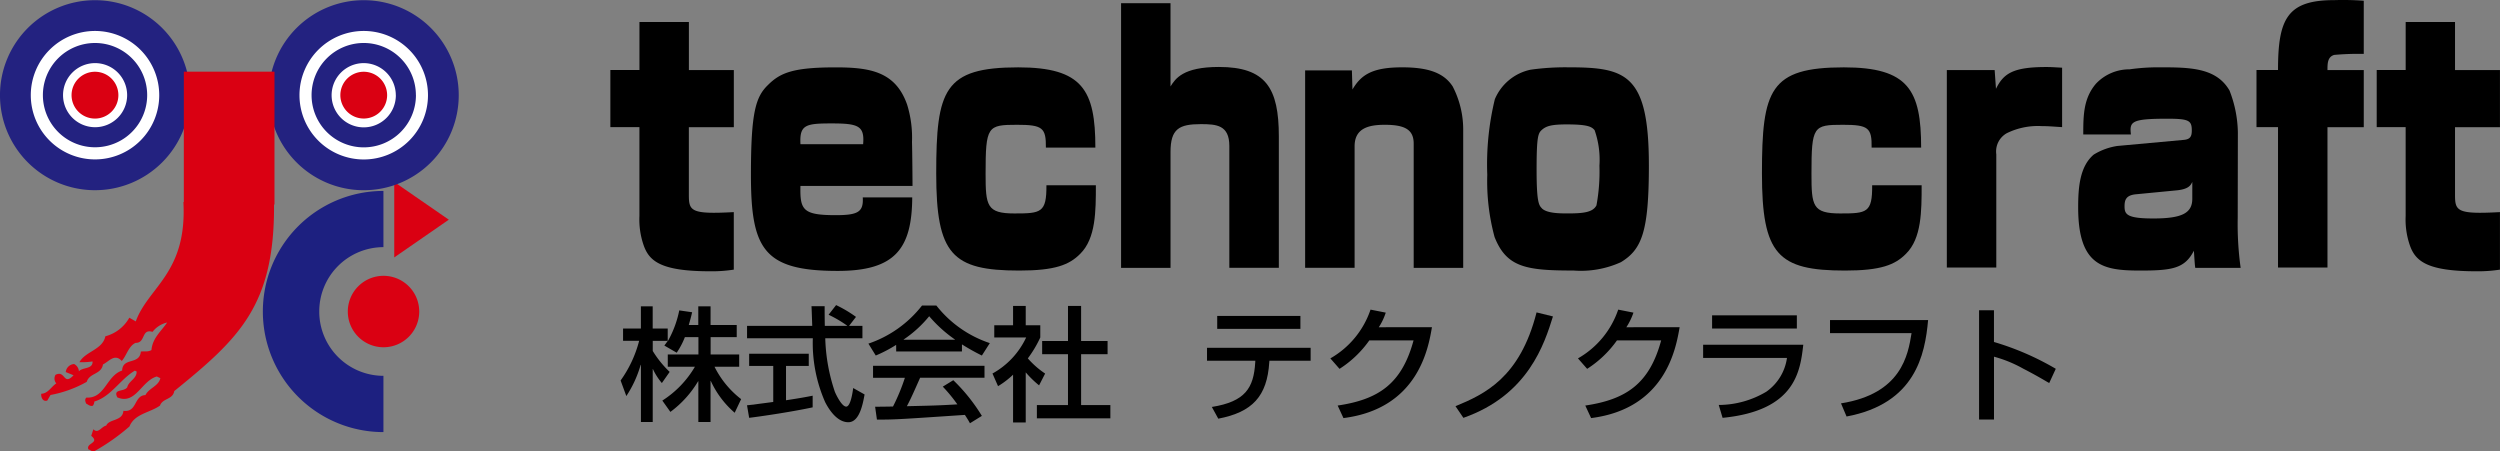 <svg xmlns="http://www.w3.org/2000/svg" xmlns:xlink="http://www.w3.org/1999/xlink" width="233.02" height="42.076" viewBox="0 0 233.02 42.076">
  <rect x="0" y="0" width="233.02" height="42.076" fill="#808080" stroke="none"/>
  <defs>
    <clipPath id="clip-path">
      <rect id="長方形_340" data-name="長方形 340" width="233.02" height="42.076" fill="none"/>
    </clipPath>
  </defs>
  <g id="グループ_980" data-name="グループ 980" transform="translate(0 0)">
    <g id="グループ_979" data-name="グループ 979" transform="translate(0 0)" clip-path="url(#clip-path)">
      <path id="パス_349" data-name="パス 349" d="M50.537,24.861a7.125,7.125,0,0,1-.762,1.45l-1.151-.666c.13-.174.191-.26.318-.44h-1.4v.945A9.618,9.618,0,0,0,49.119,28.1l-.727,1.039a5.685,5.685,0,0,1-.832-1.3H47.54v4.934h-1.1v-5.33h-.025a10.461,10.461,0,0,1-1.335,2.909L44.547,28.9a11.085,11.085,0,0,0,1.728-3.7h-1.5V24.061h1.662V21.99h1.1v2.069h1.4v1.147h.027a9.647,9.647,0,0,0,1.049-2.839l1.2.173c-.071.325-.166.682-.314,1.191h.888V21.99h1.144v1.74H55.37v1.131H52.937v1.614H55.6v1.144H53.3a8.689,8.689,0,0,0,2.48,3.019l-.6,1.27a8.706,8.706,0,0,1-2.231-2.974h-.019v3.838H51.793v-3.8h-.022a9.738,9.738,0,0,1-2.584,2.857l-.752-1.056a9.287,9.287,0,0,0,3.039-3.157H48.943V26.475H51.8V24.861Z" transform="translate(13.299 6.564)"/>
      <path id="パス_350" data-name="パス 350" d="M63.131,23.838h1.247v1.153H60.914a16.943,16.943,0,0,0,.9,5.006c.14.325.649,1.365,1.053,1.365s.6-1.327.649-1.732l1.063.6c-.164.891-.474,2.588-1.515,2.588-1.114,0-1.876-1.326-2.154-1.859a13.691,13.691,0,0,1-1.156-5.964h-6.13V23.838H59.7c-.022-.613-.055-1.652-.07-1.834h1.226c0,.587,0,1.01.016,1.834h2.078v-.025A11.058,11.058,0,0,0,61.225,22.8l.7-.9A11.561,11.561,0,0,1,63.778,23Zm-9.51,7.4c.286-.023.412-.049.578-.058.275-.045,1.57-.208,1.867-.252V27.57H53.82V26.435h5.556V27.57H57.256v3.2c1.33-.2,2.031-.332,2.483-.425v1.087c-1.871.4-4.536.805-5.919.976Z" transform="translate(16.007 6.537)"/>
      <path id="パス_351" data-name="パス 351" d="M71.8,32.906c-.14-.26-.171-.308-.471-.779-6.049.405-6.443.44-8.2.44l-.169-1.2c.248,0,1.105-.009,1.666-.021a18.325,18.325,0,0,0,1.109-2.679H62.767V27.549H73.155v1.114h-6c-.569,1.284-.882,1.995-1.236,2.653,2.379-.056,2.929-.065,4.706-.171a14.136,14.136,0,0,0-1.357-1.652l.979-.6a16.608,16.608,0,0,1,2.663,3.326ZM64.92,25.6a12.594,12.594,0,0,1-1.9.993l-.686-1.109a10.678,10.678,0,0,0,5-3.554h1.332a10.579,10.579,0,0,0,4.985,3.506l-.741,1.157a19.825,19.825,0,0,1-1.857-1.039v.662H64.924ZM70.4,25.12V25.1a12.549,12.549,0,0,1-2.4-2.17,11.018,11.018,0,0,1-2.379,2.17v.023Z" transform="translate(18.608 6.545)"/>
      <path id="パス_352" data-name="パス 352" d="M74.338,32.822h-1.18V28.368a7.927,7.927,0,0,1-1.4,1.07l-.519-1.179A7.429,7.429,0,0,0,74.378,24.9H71.406V23.76h1.752v-1.8h1.18v1.8h1.357V24.9a10.808,10.808,0,0,1-1.161,1.948,8.055,8.055,0,0,0,1.613,1.415l-.565,1.1a9.457,9.457,0,0,1-1.244-1.212Zm3.94-10.86H79.5v3.267h2.467V26.46H79.5V31.2h2.727v1.234h-6.85V31.2h2.9V26.46H75.869V25.229h2.409Z" transform="translate(21.268 6.556)"/>
      <path id="パス_353" data-name="パス 353" d="M95.344,23.88H87.59v-1.2h7.755Zm.954,1.766v1.209H92.455l-.012.136c-.2,3.18-1.58,4.655-4.754,5.263l-.6-1.093c3.116-.5,3.9-1.765,4.044-4.142l.01-.164H86.639V25.646Z" transform="translate(25.864 6.77)"/>
      <path id="パス_354" data-name="パス 354" d="M104.962,23.866c-.334,1.935-1.279,7.582-8.248,8.469l-.54-1.169c3.766-.558,5.973-1.985,7.073-6.072H99.123a9.94,9.94,0,0,1-2.775,2.652l-.856-.976a8.268,8.268,0,0,0,3.745-4.545l1.419.28a5.564,5.564,0,0,1-.649,1.362Z" transform="translate(28.507 6.634)"/>
      <path id="パス_355" data-name="パス 355" d="M104.474,31.167c2.678-1.108,6-2.622,7.557-8.743l1.527.377c-.787,2.519-2.287,7.329-8.347,9.452Z" transform="translate(31.189 6.694)"/>
      <path id="パス_356" data-name="パス 356" d="M122.742,23.866c-.338,1.935-1.286,7.582-8.25,8.469l-.544-1.169c3.755-.558,5.973-1.985,7.073-6.072H116.9a9.985,9.985,0,0,1-2.778,2.652l-.856-.976a8.28,8.28,0,0,0,3.751-4.545l1.421.28a6.059,6.059,0,0,1-.661,1.362Z" transform="translate(33.813 6.634)"/>
      <path id="パス_357" data-name="パス 357" d="M130.987,23.864h-7.9v-1.23h7.9Zm.6,1.509c-.287,2.456-.715,6.149-7.522,6.817l-.358-1.2a8.733,8.733,0,0,0,4.432-1.234,4.623,4.623,0,0,0,1.927-3.148h-7.815V25.373Z" transform="translate(36.494 6.756)"/>
      <path id="パス_358" data-name="パス 358" d="M140.5,22.974c-.29,3.255-1.2,7.791-7.6,8.99l-.519-1.225c5.634-.893,6.246-4.5,6.576-6.543h-7.6V22.974Z" transform="translate(39.215 6.858)"/>
      <path id="パス_359" data-name="パス 359" d="M143.445,22.273v2.953a25.7,25.7,0,0,1,5.762,2.5l-.614,1.331c-.443-.26-1.206-.719-2.418-1.343a11.85,11.85,0,0,0-2.727-1.117v5.856h-1.391V22.273Z" transform="translate(42.408 6.649)"/>
      <path id="パス_360" data-name="パス 360" d="M46.523,1.58h4.608V6.059H55.32v5.324H51.128V17.7c0,1.508.2,1.818,4.188,1.6V24.66a13.2,13.2,0,0,1-2.183.155c-4.607,0-5.714-.936-6.233-2.467a7.318,7.318,0,0,1-.379-2.692V11.377H43.812V6.053h2.711Z" transform="translate(13.079 0.471)"/>
      <path id="パス_361" data-name="パス 361" d="M58.515,15.885c-.051,2.254.227,2.727,3.309,2.727,2.078,0,2.58-.313,2.5-1.658h4.612c-.029,4.789-1.6,6.854-6.943,6.854-6.912,0-8.092-2.037-8.092-8.953,0-5.793.427-7.263,1.6-8.387C56.659,5.31,57.916,4.836,61.8,4.836c3.232,0,5.584.408,6.66,3.475a10.416,10.416,0,0,1,.453,3.479c.029.938.049,3.692.049,4.1ZM64.358,12c.149-1.721-.456-1.939-2.953-1.939-2.409,0-2.987.13-2.888,1.939Z" transform="translate(16.092 1.443)"/>
      <path id="パス_362" data-name="パス 362" d="M77.423,12.317c.019-1.849-.306-2.128-2.685-2.128-2.758,0-2.935.123-2.935,4.571,0,2.972.108,3.693,2.683,3.693,2.481,0,3.006-.064,2.987-2.628h4.608c0,2.41,0,4.946-1.453,6.385-1.025,1.039-2.354,1.566-5.686,1.566-6.262,0-7.741-1.5-7.741-9.049,0-7.791.725-9.892,7.641-9.892,6.01,0,7.193,2.13,7.193,7.483Z" transform="translate(20.062 1.443)"/>
      <path id="パス_363" data-name="パス 363" d="M85.078.231v7.76c.453-.721,1.153-1.818,4.507-1.818,4.384,0,5.59,1.972,5.59,6.478v12.24H90.561V13.537c0-1.948-1.2-2.035-2.65-2.035-2.034,0-2.832.436-2.832,2.6V24.9H80.47V.231Z" transform="translate(24.023 0.068)"/>
      <path id="パス_364" data-name="パス 364" d="M98.04,5.118,98.093,6.9c.822-1.41,1.9-2.067,4.637-2.067,2.4,0,3.876.5,4.706,1.783a8.732,8.732,0,0,1,.979,4.106v12.8H103.8V11.941c0-1.286-.8-1.752-2.679-1.752-1.456,0-2.828.279-2.828,2v11.33H93.682V5.118Z" transform="translate(27.967 1.443)"/>
      <path id="パス_365" data-name="パス 365" d="M121.823,13.944c0,6.2-.649,7.86-2.606,9.051a9.024,9.024,0,0,1-4.415.779c-4.407,0-6.239-.283-7.363-3.127a19.843,19.843,0,0,1-.679-5.8,25.659,25.659,0,0,1,.706-7.042,4.656,4.656,0,0,1,3.329-2.75,23.14,23.14,0,0,1,3.483-.223c5.363,0,7.544.569,7.544,9.109m-9.97,4.041c.473.469,1.7.469,2.45.469,1.506,0,2.311-.13,2.635-.752a17.263,17.263,0,0,0,.277-3.693,8.35,8.35,0,0,0-.451-3.318c-.277-.317-.627-.534-2.606-.534-1.428,0-1.9.156-2.3.5-.351.318-.5.565-.5,3.728,0,3.1.227,3.318.5,3.6" transform="translate(31.866 1.442)"/>
      <path id="パス_366" data-name="パス 366" d="M136.694,12.317c.029-1.849-.3-2.128-2.678-2.128-2.759,0-2.928.123-2.928,4.571,0,2.972.093,3.693,2.681,3.693,2.474,0,3-.064,2.975-2.628h4.612c0,2.41,0,4.946-1.457,6.385-1.023,1.039-2.35,1.566-5.686,1.566-6.265,0-7.741-1.5-7.741-9.049,0-7.791.728-9.892,7.638-9.892,6.015,0,7.2,2.13,7.2,7.483Z" transform="translate(37.756 1.443)"/>
      <path id="パス_367" data-name="パス 367" d="M144.2,5.094l.123,1.749c.705-1.428,1.582-2.032,4.689-2.032.519,0,.826.03,1.475.062v5.54c-1-.061-1.253-.093-1.878-.093a6.547,6.547,0,0,0-3.281.661,1.949,1.949,0,0,0-.975,1.967V23.5h-4.611V5.094Z" transform="translate(41.718 1.436)"/>
      <path id="パス_368" data-name="パス 368" d="M164.042,18.862a29.755,29.755,0,0,0,.273,4.66h-4.229c-.058-.313-.1-1.28-.13-1.595-.849,1.66-2.023,1.848-5,1.848-3.407,0-5.785-.375-5.785-5.884,0-1.85.145-3.818,1.449-4.923a5.88,5.88,0,0,1,2.2-.806l6.219-.569c.569-.06.723-.312.723-.871,0-.94-.275-1.1-2.3-1.1-3.376,0-3.506.282-3.376,1.47h-4.44c0-1.818.027-3.376,1.179-4.728a4.271,4.271,0,0,1,3.136-1.345,18.867,18.867,0,0,1,2.679-.188c2.883,0,5.384,0,6.637,2.162a11.181,11.181,0,0,1,.779,3.911Zm-4.233-3.35c-.151.313-.327.657-1.378.779l-3.883.375c-.925.092-1.054.534-1.054,1.128,0,.748.227,1.126,2.679,1.126,2.684,0,3.636-.5,3.636-1.845Z" transform="translate(44.531 1.443)"/>
      <path id="パス_369" data-name="パス 369" d="M171.968,5.025a24.772,24.772,0,0,0-2.759.095c-.623.187-.623.813-.623,1.41h3.383v5.324h-3.383V24.936h-4.61V11.849h-2.006V6.525h2.006c0-4.76.852-6.512,5.233-6.512a26.433,26.433,0,0,1,2.759.057Z" transform="translate(48.353 -0.001)"/>
      <path id="パス_370" data-name="パス 370" d="M173.3,1.58H177.9V6.059h4.188v5.324H177.9V17.7c0,1.508.2,1.818,4.188,1.6V24.66a13.2,13.2,0,0,1-2.182.155c-4.61,0-5.714-.936-6.233-2.467a7.37,7.37,0,0,1-.375-2.692V11.377H170.6V6.053H173.3Z" transform="translate(50.928 0.471)"/>
      <path id="パス_371" data-name="パス 371" d="M28.291,19.8a3.329,3.329,0,1,0,3.332,3.329A3.33,3.33,0,0,0,28.291,19.8Z" transform="translate(7.453 5.909)" fill="#da0012"/>
      <path id="パス_372" data-name="パス 372" d="M24.123,24.945a5.989,5.989,0,0,1,5.982-6h0V13.706a11.239,11.239,0,0,0,0,22.478V30.939A5.99,5.99,0,0,1,24.123,24.945Z" transform="translate(5.634 4.091)" fill="#1d2080"/>
      <path id="パス_373" data-name="パス 373" d="M28.3,13.064v7.03l5.085-3.518Z" transform="translate(8.447 3.9)" fill="#da0012"/>
      <path id="パス_374" data-name="パス 374" d="M37,8.866A8.856,8.856,0,1,1,28.14.014h.009A8.854,8.854,0,0,1,37,8.866" transform="translate(5.758 0.004)" fill="#232280"/>
      <path id="パス_375" data-name="パス 375" d="M33.475,8.207a5.989,5.989,0,1,1-5.994-5.984h.009a5.986,5.986,0,0,1,5.985,5.984" transform="translate(6.417 0.663)" fill="#fff"/>
      <path id="パス_376" data-name="パス 376" d="M32.093,7.949a4.864,4.864,0,1,1-4.866-4.863h0a4.861,4.861,0,0,1,4.862,4.859Z" transform="translate(6.676 0.921)" fill="#232280"/>
      <path id="パス_377" data-name="パス 377" d="M29.791,7.518a2.994,2.994,0,1,1-3-2.987H26.8a3,3,0,0,1,2.987,2.987" transform="translate(7.106 1.352)" fill="#fff"/>
      <path id="パス_378" data-name="パス 378" d="M28.791,7.333a2.18,2.18,0,1,1-2.179-2.182h0a2.181,2.181,0,0,1,2.178,2.182" transform="translate(7.293 1.537)" fill="#da0012"/>
      <path id="パス_379" data-name="パス 379" d="M17.709,8.866A8.855,8.855,0,1,1,8.852.014a8.855,8.855,0,0,1,8.857,8.852" transform="translate(0 0.004)" fill="#232280"/>
      <path id="パス_380" data-name="パス 380" d="M14.182,8.207a5.986,5.986,0,1,1-5.99-5.984,5.986,5.986,0,0,1,5.99,5.984h0" transform="translate(0.66 0.663)" fill="#fff"/>
      <path id="パス_381" data-name="パス 381" d="M12.8,7.949a4.86,4.86,0,1,1,0-.005v.005" transform="translate(0.918 0.921)" fill="#232280"/>
      <path id="パス_382" data-name="パス 382" d="M10.5,7.518A2.987,2.987,0,1,1,7.5,4.531,2.987,2.987,0,0,1,10.5,7.518" transform="translate(1.35 1.352)" fill="#fff"/>
      <path id="パス_383" data-name="パス 383" d="M9.5,7.333A2.182,2.182,0,1,1,7.32,5.151,2.181,2.181,0,0,1,9.5,7.333" transform="translate(1.534 1.537)" fill="#da0012"/>
      <path id="パス_384" data-name="パス 384" d="M24.7,5.143h-8.45V17.3h-.039c.356,6.623-3.268,7.9-4.441,11.123l-.6-.345a3.615,3.615,0,0,1-2.233,1.732c-.26,1.261-1.867,1.4-2.415,2.413a6.389,6.389,0,0,0,1.219-.07c.049.74-.928.526-1.271.921a.806.806,0,0,0-.447-.678.837.837,0,0,0-.779.747l.728.3C5,34.466,5.238,32.935,4.291,33.4a.688.688,0,0,0,.071.8c-.456.295-.779.957-1.4.964-.042.29.13.786.562.635l.3-.519A10.915,10.915,0,0,0,7.2,34.055c.26-.848,1.358-.671,1.514-1.622.536-.252,1.088-1.062,1.75-.322.451-.5.63-1.387,1.288-1.688.966.014.509-1.345,1.582-1.026a2.371,2.371,0,0,1,1.36-.871c-.544.809-1.365,1.44-1.462,2.568-.349.195-.657.093-.988.14-.117,1.278-1.688.5-1.745,1.767-1.482.5-1.586,2.619-3.336,2.524-.2.21-.058.429-.018.556.168.078.377.287.625.2a.671.671,0,0,0,.139-.39c1.566-.467,2.4-2.062,3.775-2.878l.166.079c.025.682-.738.873-.873,1.471-.33.458-1.343.114-.926.94,1.7.726,2.237-1.53,3.68-1.948l.332.16c-.161.743-1.065.918-1.388,1.575-1.095.032-.754,1.643-2.056,1.465-.074.993-1.335.735-1.6,1.379-.451.086-.754.808-1.2.339l-.2.616c.848.679-.535.667-.26,1.262.229.064.378.287.6.142a19.368,19.368,0,0,0,3.222-2.275c.487-1.2,1.906-1.276,2.846-1.948.245-.7,1.195-.541,1.331-1.353,6.067-4.923,9.357-7.969,9.3-17.389H24.7Z" transform="translate(0.884 1.535)" fill="#da0012"/>
    </g>
  </g>
</svg>
